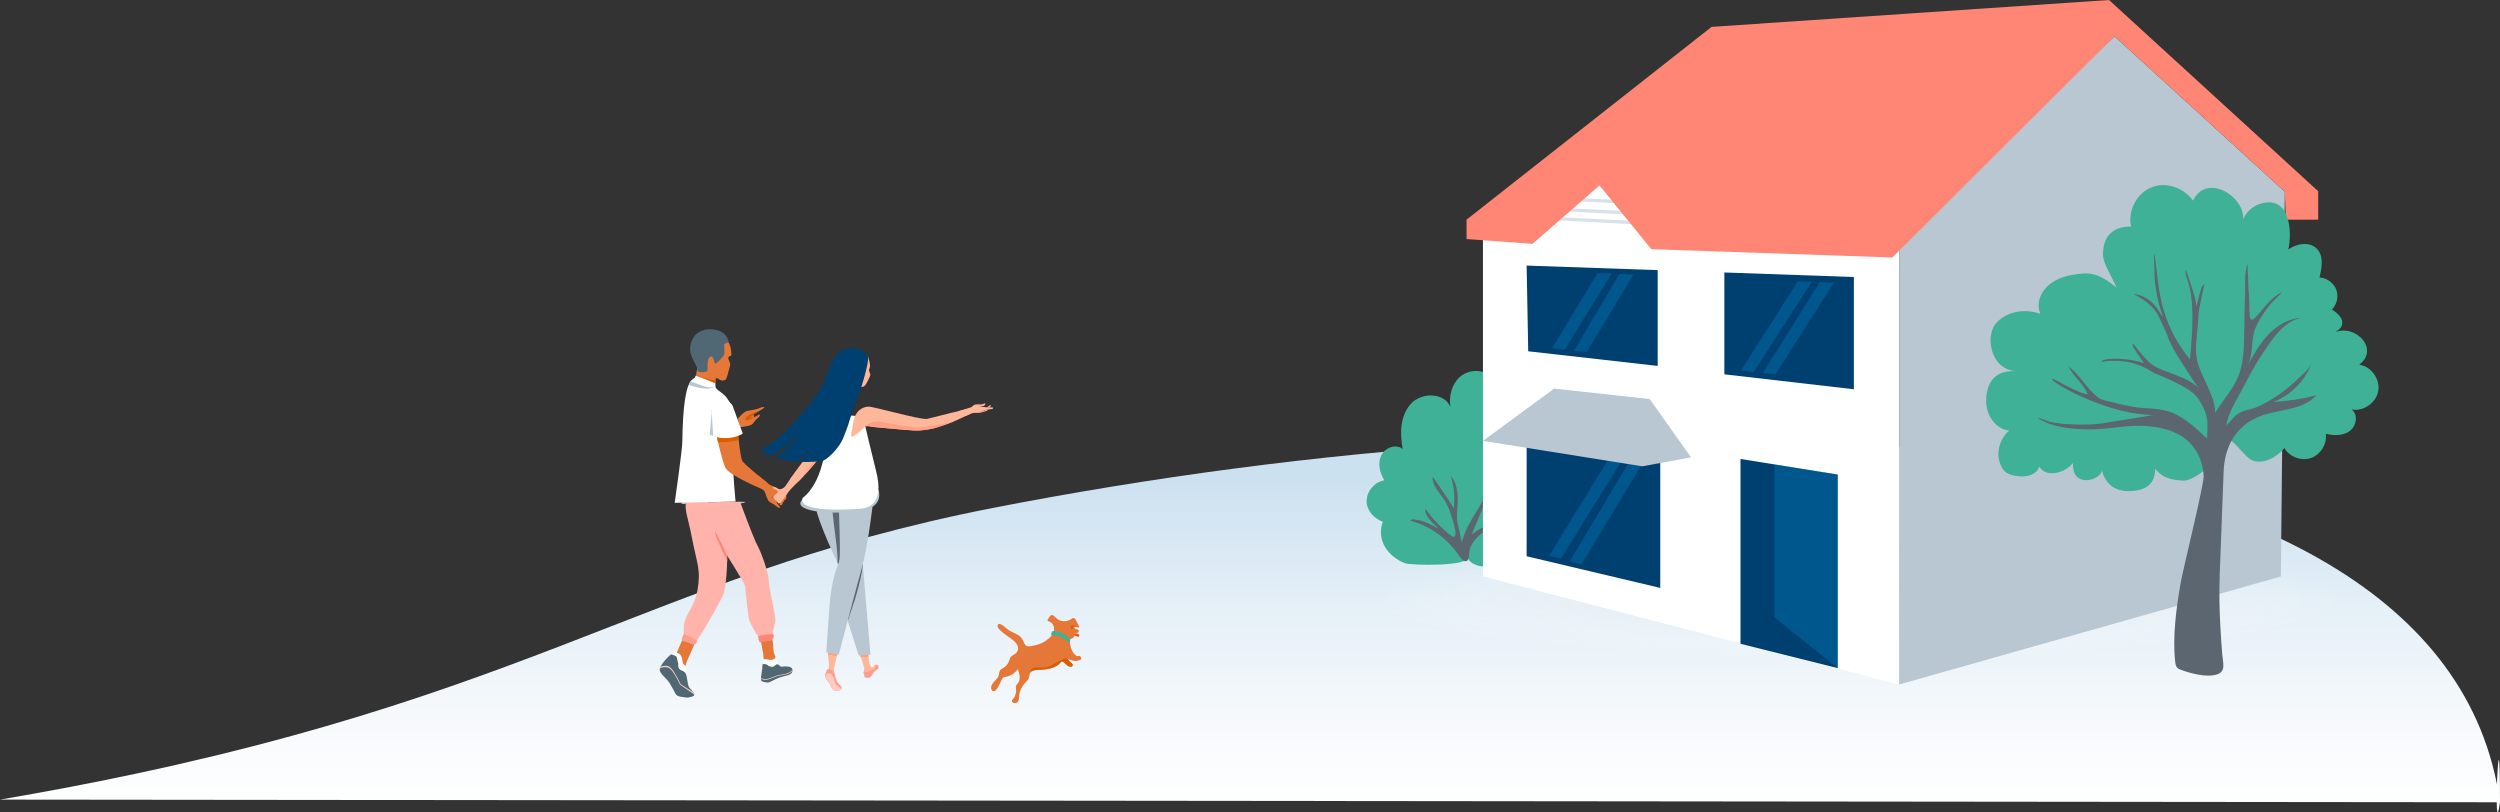 <svg xmlns="http://www.w3.org/2000/svg" xmlns:xlink="http://www.w3.org/1999/xlink" id="Layer_2" data-name="Layer 2" viewBox="0 0 565.56 183.76"><rect x="0" y="0" width="565.56" height="183.76" fill="#333333" stroke="none"/><defs><linearGradient id="linear-gradient" x1="282.78" y1="183.67" x2="282.78" y2="108.77" gradientUnits="userSpaceOnUse"><stop offset="0" stop-color="#fff"></stop><stop offset=".26" stop-color="#f7fafc"></stop><stop offset=".64" stop-color="#e4eff7"></stop><stop offset="1" stop-color="#cce1f0"></stop></linearGradient><radialGradient id="radial-gradient" cx="737.61" cy="543.3" fx="737.61" fy="543.3" r="47.87" gradientTransform="translate(2116.73 -5.02) rotate(-180) scale(2.3 -.26)" gradientUnits="userSpaceOnUse"><stop offset="0" stop-color="#d7e1eb"></stop><stop offset=".14" stop-color="#dbe4ed" stop-opacity=".89"></stop><stop offset=".43" stop-color="#e6ecf2" stop-opacity=".61"></stop><stop offset=".84" stop-color="#f8f9fb" stop-opacity=".17"></stop><stop offset="1" stop-color="#fff" stop-opacity="0"></stop></radialGradient></defs><g id="Navigation_Drop_down" data-name="Navigation Drop down"><g><path d="m565.56,181.49c0-26.5-1.68,11.62,0,0-13.14-94.2-200.23-94.06-340.89-66.59-80.86,15.79-105.93,45.76-224.67,65.99,0,0,565.56.6,565.56.6Z" style="fill: url(#linear-gradient);"></path><path d="m175.09,148.56c-.79.17-1.6.25-2.4.23-.07.45-.13.91-.05,1.36s.33.89.75,1.08c.2.09.42.12.63.14.23.03.46.06.7.09,2.47.3.62-2.96.38-2.91Z" style="fill: #fff;"></path><path d="m154.92,149.09c-.35-.71-1.09-1.19-1.82-1.53-.12-.06-.25-.11-.38-.08-.11.03-.19.11-.26.19-.51.55-.85,1.25-.97,1.99-.12.72.27,2.17.98,2.49.2.09.42.12.63.14.56.07,1.53.52,2.02.44.03-.71.02-1.42.03-2.13,0-.42,0-.85-.12-1.25-.03-.09-.06-.18-.11-.26Z" style="fill: #fff;"></path><g><path d="m309.18,113.25c.03-2.2,1.82-4.25,3.99-4.58-1.02-1.68-1.55-3.83-.73-5.61s3.37-2.74,4.88-1.48c-.68-3.52-.56-7.54,1.83-10.21s7.64-2.63,8.97.7c-.39-2.46.29-5.18,2.16-6.82,1.87-1.64,5-1.85,6.8-.13,2.28-1.23,5.26-1.01,7.35.53,2.08,1.54,3.17,4.32,2.67,6.86,2.15-.69,4.8-.08,6.01,1.82,1.21,1.9.27,4.96-1.94,5.42,2.5-.08,4.84,2.14,4.89,4.64s-2.2,4.81-4.7,4.83c2.19.37,4.79,1.09,5.39,3.22.51,1.78-.82,3.67-2.5,4.45-1.68.78-3.62.72-5.47.64,1.87,1.37,1.72,4.5.03,6.08s-4.35,1.75-6.52.93c-1.5,1.4-3.09,2.83-5.06,3.4-1.97.57-4.44-.04-5.34-1.88.97,2-12.61,1.96-14.17,1.31-3.7-1.54-6.39-5.04-4.9-9.34-1.99-.74-3.7-2.54-3.67-4.78Z" style="fill: #3fb196;"></path><path d="m319.32,117.53c.14-.05.31-.06.45-.04,1.08.12,2.25.38,3.23.88.74.37,2.19.96,2.72,1.55-1.01-1.13-2.97-2.63-3.28-4.18-.03-.14.07-.58.01-.67,1.64,2.37,3.66,4.46,5.97,6.19.11.08.23.17.36.18,1.15.16-.05-3.38-.19-3.89-.45-1.65-1.04-3.27-2-4.7-1.07-1.58-2.64-3.11-2.5-5.01,1.68,2.33,3.28,4.72,4.82,7.15.25-2.46.01-4.96-.7-7.33,1.35,1.53,1.6,3.73,1.56,5.77-.03,1.66-.39,3.56.03,5.19.35,1.36.63,2.67.88,4.08.65-2.65,2.28-5.32,3.73-7.61.9-1.43,1.61-3,2.1-4.62.92.48-.19,2.31-.46,2.97-1.05,2.51-2.09,5.02-3.14,7.53,1.34-1.13,2.93-1.96,4.62-2.42-.06.63-.67,1.04-1.22,1.36-1.61.94-2.98,2.26-3.7,4-.27.65-.24,2.41-.61,2.85-.57.67-1.55-.46-1.9-1-2.54-3.87-6.54-6.76-11.02-7.95,0-.14.1-.24.24-.29Z" style="fill: #5b6670;"></path><ellipse cx="419.74" cy="135.67" rx="114.24" ry="12.58" style="fill: url(#radial-gradient);"></ellipse><g><polygon points="429.63 154.85 335.48 130.41 335.48 54.08 367.26 34.14 429.63 54.36 429.63 154.85" style="fill: #fff;"></polygon><polygon points="515.98 130.41 429.63 154.85 429.63 54.36 478.35 8.22 516.88 43.38 515.98 130.41" style="fill: #b8c7d2; stroke: #b8c7d2; stroke-miterlimit: 10; stroke-width: 0px;"></polygon></g><polygon points="393.74 145.64 415.74 151.15 415.74 107.36 393.74 103.83 393.74 145.64" style="fill: #004071;"></polygon><polygon points="401.4 139.65 415.74 151.15 415.74 107.36 401.4 105.06 401.4 139.65" style="fill: #029ce0; opacity: .25;"></polygon><polygon points="345.36 125.84 375.59 133 375.59 100.9 345.36 97.37 345.36 125.84" style="fill: #004071;"></polygon><polygon points="345.72 79.47 375.01 82.78 375.01 61.11 345.36 60.08 345.72 79.47" style="fill: #004071;"></polygon><polygon points="390.09 84.68 419.39 88.06 419.39 62.67 390.09 61.64 390.09 84.68" style="fill: #004071;"></polygon><polygon points="361.42 61.76 351.13 78.8 353.97 79.12 364.59 61.87 361.42 61.76" style="fill: #029ce0; opacity: .25;"></polygon><polygon points="366.36 61.99 356.07 79.35 358.91 79.67 369.53 62.1 366.36 61.99" style="fill: #029ce0; opacity: .25;"></polygon><polygon points="363.89 103.83 350.45 125.73 353.11 126.36 367.06 103.94 363.89 103.83" style="fill: #029ce0; opacity: .25;"></polygon><polygon points="368.83 104.06 355.13 126.97 357.76 127.63 372 104.17 368.83 104.06" style="fill: #029ce0; opacity: .25;"></polygon><polygon points="406.72 63.63 393.86 83.85 396.7 84.17 409.89 63.74 406.72 63.63" style="fill: #029ce0; opacity: .25;"></polygon><polygon points="411.66 63.85 398.8 84.39 401.64 84.71 414.82 63.97 411.66 63.85" style="fill: #029ce0; opacity: .25;"></polygon><polygon points="373.21 90.28 351.58 87.91 335.48 99.74 371.52 105.49 382.55 103.46 373.21 90.28" style="fill: #b8c7d2; stroke: #b8c7d2; stroke-miterlimit: 10; stroke-width: 0px;"></polygon><g><line x1="342.41" y1="44.43" x2="380.15" y2="46.34" style="fill: none; stroke: #d7e1eb; stroke-miterlimit: 10; stroke-width: .75px;"></line><line x1="341.93" y1="46.82" x2="379.67" y2="48.74" style="fill: none; stroke: #d7e1eb; stroke-miterlimit: 10; stroke-width: .75px;"></line><line x1="341.27" y1="48.92" x2="379.01" y2="50.84" style="fill: none; stroke: #d7e1eb; stroke-miterlimit: 10; stroke-width: .75px;"></line></g><polygon points="524.43 43.26 477.11 0 387.2 6.08 331.77 49.69 331.77 54.08 346.68 55.17 361.85 41.95 373.57 56.37 428.1 58.25 478.35 8.22 516.88 43.38 517.11 49.69 524.43 49.69 524.43 43.26" style="fill: #ff8674;"></polygon><path d="m496.12,45.34c-2.21-2.84-6.01-4.37-9.49-2.91-3.3,1.38-5.32,5.31-4.53,8.8-3.16,0-5.56,1.33-6.16,4.43s.1,3.69,2.92,9.41c-4.46-3.57-6.31-3.48-9.9-2.92-6.33.99-8.79,5.5-7.39,8.85-3.45-1.28-7.74-.6-10.1,2.23-2.35,2.82-1.26,10.35,4.66,10.75-5.92-.41-6.87,4.01-6.81,7.02.06,3.01,2.21,6.11,5.2,6.4-2.66,2.31-3.36,6.6-.98,9.24,1.02,1.14,6.48,2.25,7.84-1.04,1.48,2.56,5.85,1.43,7.54-.85.03,1.23.23,2.74,1.28,3.38,2.31,1.41,5.46-.56,5.28-1.78.87,3.53,3.6,5.38,8.07,4.57,2.61-.48,4.08-2.21,3.97-4.87,1.26,1.32,2.23,2.46,6.33,2.68,1.73.09,4.23-1.83,5.62-2.92,1.65-1.29,2.84-6.51,3.99-6.69,1.48-.23,4.44,4.4,6.04,5.01,2.59.99,5.5-.64,7.28-2.77,1.16,2.01,3.82,3.01,6.02,2.25,2.19-.76,3.68-3.18,3.35-5.48,1.83.45,3.93.49,5.44-.64,1.51-1.13,1.93-3.74.4-4.86,2.68.51,5.57-1.5,6.03-4.19s-1.6-5.54-4.3-5.95c5.34-4.01-2.68-10.9-7.3-6.04,1.07-1.13,3.06-1.51,3.42-3.03.34-1.42-1.07-2.61-2.3-3.4,1.16-1.15,1.56-3.02.96-4.54s-2.14-2.63-3.78-2.7c.56-2.21,1.01-4.87-.58-6.51-1.64-1.69-4.55-1.2-6.46.17.94-4.27.3-12.43-6.41-10.32-1.68.53-3.1,1.82-3.78,3.44.13-5.47-8.46-10.37-11.37-4.15-.02-.02-.03-.04-.05-.06Z" style="fill: #3fb196;"></path><path d="m498.38,106.3c-.41-2.63-1.68-5.13-3.72-6.82-3.97-3.28-10.36-3.5-15.2-2.87-5.14.67-10.93.93-15.91-.76-2.16-.89-4.18-2.07-.32-.59,2.1.81,8.99.99,11.82.58,2.32-.33,8.3-1.31,12.01-1.94-8.51-.17-17.54-4.65-20.42-6.31-2.71-1.55-3.18-2.54-1.19-1.4,1.14.65,2.3,1.26,3.49,1.81,1,.45,2.24,1.15,3.36,1.2-.98-2.37-3.26-4-4.36-6.32,2.19,1.62,3.56,4.06,5.48,5.96.47.46.99.98,1.56,1.31.61.35,1.39.48,2.08.66,1.6.42,3.22.78,4.84,1.1,2.82.56,5.17.34,7.97.97,3.56.81,6.86,3.9,9.42,6.35.12-3.77.43-4.9-1.45-8.17-1.25-2.18-2.55-3.17-8.59-5.88-.64-.29-1.33-.5-1.96-.8s-1.14-.74-1.75-1.04c-1.24-.61-2.95-1.28-4.32-1.48-.95-.13-1.9-.23-2.85-.21-.98.02-1.68-.07-2.95.25-.04-.11.03-.23.13-.29.51-.33,1.37-.38,1.96-.43.71-.06,1.43-.05,2.14,0,1.81.11,3.63.38,5.35.96-.69-1.02-1.41-2.05-2.09-3.1-.26-.41-.54-.89-.39-1.36,1.12,1.44,2.24,2.89,3.56,4.16,1.39,1.33,2.88,1.76,4.65,2.44,2.31.88,5.08,1.8,6.79,3.68-.86-.94-5.53-8.32-6.08-9.46-1.65-3.39-.57-1.6-1.73-3.98-.67-1.38-.99-2.37-1.8-3.7-.97-1.59-2.67-2.98-5.33-4.34,4.62.6,5.77,4.2,6.76,5.26-1.43-3.91-1.95-8.06-1.92-9.61.03-1.23-.34-6.12.04-4.21.98,6.4.68,14.51,7.96,23.37,1.73-16.99-1.13-17.59-1.01-20.05-.04-.99,1.02,2.64,1.43,3.82.21.6,1.23,3.72.94,4.36.42-.91.9-3.56,1.32-4.47.12-.26.27-.55.55-.62-.35,1.69-.69,3.38-1.04,5.07-.29,1.41-.31,2.69-.41,4.13-.2,2.76-.82,5.73-.05,8.45,1.12,3.92,3.81,7.19,4.01,11.39,1.65-2.78,4.08-5.39,5.25-8.35,1.31-3.29,1.23-7.24,1.31-10.72.06-2.72.06-5.44.19-8.15.09-1.78-.32-5.15.8-6.6-.43.55-.12,2.79-.12,3.5,0,1.27.07,2.55.18,3.81.13,1.43.03,2.87.14,4.29s.45,1.58,1.46.51c1.98-2.09,3.15-4.18,5.85-5.57-.8,1.11-2,1.93-2.84,3.02-1.29,1.67-2.53,3.46-3.27,5.46-.95,2.6-.3,5.67-1.71,8.25,1.37-2.51,2.77-5.04,4.74-7.12s4.6-3.67,7.46-3.78c-3.08.57-5.33,3.16-7.15,5.71-2.12,2.97-4.01,6.1-5.64,9.36-1.55,3.1-3.48,5.69-4.17,9.21.86-.65,1.42-1.63,2.26-2.31,1.3-1.05,2.97-1.15,4.47-1.73,1.69-.66,3.32-1.65,4.83-2.66s2.97-2.18,4.29-3.45c1.04-1,2.97-2.55,3.46-3.94-1.44,4.01-4.7,7.32-8.68,8.83,3.29-.17,6.56-.68,9.75-1.53-3.04,3.48-8.46,3.1-12.77,4.77-5.53,2.14-8,6.95-8.21,12.5-.3,7.84-.6,15.68-.89,23.52-.15,3.97-.05,7.94.17,11.91.11,1.99.25,3.97.41,5.95.15,1.84.9,3.83-1.18,4.51-2.34.77-5.98-.23-8.18-1.04-.28-.1-.57-.22-.79-.43-.32-.32-.42-.8-.48-1.26-.68-5.74.26-12.45,1.25-18.12.53-2.99,5.22-21.98,5.17-23.94-.01-.5-.06-1.01-.14-1.51Z" style="fill: #5b6670;"></path></g><g><path d="m168.7,113.56s-.03-.02-.05-.02c-.33-.04-1.23-.02-1.56-.02,0,0-.23-.03-.4.16-.06.07-.01.18.1.4.44-.09.88-.18,1.31-.3.05-.01.61-.18.6-.22Z" style="fill: #b8c7d2; stroke: #b8c7d2; stroke-miterlimit: 10; stroke-width: 0px;"></path><path d="m175.57,112.12s-.07-.38,0-.33c0-.02-1-.26-1.01-.28-.71-.45-.54-.13-.94-.94l-.7.3s.32,1.19.67,1.94c.25.53.35.72,1.17,1.13.83.41,1.24,1.06,1.58.95.34-.11-.06-.41-.51-.99-.45-.58-.39-1.7-.28-1.77Z" style="fill: #e57738;"></path><path d="m177.67,112.03c-.27-.17-.56-.39-.77-.63-.19-.21-.2-.38-.5-.45-.22-.05-.43-.03-.63-.13-.18-.09-.05-.39-.2-.51-.13-.11-1.26-.52-1.5-.69-1.17-.97-2.71-2.07-2.71-2.07,0,0,.55,2.79.95,3.07.39.27.64.26.87,1.03.1-.01.11-.5.23-.46.8.31,1.5.7,2.15,1.21-.06-.13,0-.21.04-.26.06-.08.33.14.39.17.13.05.24.16.33.27.26.3.23.82.13,1.18-.03.1-.06.2-.06.3s.05.21.14.25c.06.02.13.02.19,0,.26-.08.41-.4.31-.65.25-.01.45-.28.39-.52.2-.05.38-.2.45-.39.09-.23.04-.56-.18-.7Z" style="fill: #e57738;"></path><g><g><path d="m187.07,93.54c.83-.61,1.65-1.23,2.44-1.88-.37,1.3-2.31,7.44-2.78,8.9-.51,1.58-2.03,3.86-2.06,3.83s-2.71,3.21-3.1,3.6c-.19.19-.9.86-1.6,1.51-.34-.46-.73-.86-1.17-1.21.33-.47.66-.95.96-1.36.93-1.27,3.38-4.58,3.38-4.58.33-.44.47-1.5.75-2.87.13-.62.42-2.51.72-4.49.86-.43,1.66-.88,2.43-1.45Z" style="fill: #ffb79a;"></path><path d="m190.08,91.91c-.02.07-.03.14-.05.19-.12.42-2.36,5.21-2.95,7.34-.53,1.88-1.16,3.08-2,4.39-.84,1.3-2.98,3.6-2.98,3.6,0,0,2.27-3.74,3.43-5.19.61-.77.92-4.41,1.42-6.74.6-.45,2.55-3.11,3.13-3.58Z" style="fill: #ffa086;"></path></g><g><path d="m177.72,110.13c.09-.11.81-1.21,1.53-2.27.62.19,1.25.37,1.88.54-.81.79-2.2,2.1-2.48,2.28-.38.24-.93-.55-.93-.55Z" style="fill: #ffb79a;"></path><path d="m179.12,107.86s-1.19,1.77-1.48,2.16-1.06.83-1.53.58c-.56-.29-.45-.3-.88-.41-.35-.09-.44.15-.36.24.16.18.47.29.68.38.11.05.35.22.4.35.07.18-.12.4-.38.63-.19.17-.66.39-.62.7.02.15.09.3.23.33.02,0,.04,0,.05.02.01.02,0,.04,0,.07-.01.12.06.24.16.28.07.02.16.02.2.08.03.04.02.1.03.15.02.08.08.15.15.19.06.03.17.03.21.07s.02.13.08.17c.03.02.07.03.11.03.29.01.47-.17.64-.4.2-.27.38-.56.59-.82.25-.32.53-.62.71-1,.16-.34,1.09-1.36,1.87-2.16.25-.26-.87-1.64-.87-1.64Z" style="fill: #ffb79a;"></path></g></g><path d="m158.83,108.6s-2.24-.4-3.58,4.66c-.52,1.96.41,3.87,1.18,7.9,1.27,6.65,2.21,7.62,1.32,12.55-.53,2.92-2.02,4.59-2.63,6.23-.21.58-.33.96-.42,1.46-.08.47.06,2.37-.08,2.83-.03.09-.07.19-.02.27.03.04.07.07.12.09.75.34,1.59.87,2.31,1.3.34-.19.3-.52.62-.98,1.71-2.44,4.3-7.11,5.88-10.14.99-1.9,1.21-11.39.77-11.57-2.25-.93-5.68-15.2-5.47-14.6Z" style="fill: #ffb3ab;"></path><path d="m154.99,152.16c.54.65.44,2.66.93,3.36.35.5.99.85.99,1.48,0,.66-1.27.85-1.87.75-1.59-.27-2.04-2.56-1.66-1.8-.48-.94-.77-1.98-1.29-2.88s-1.38-1.68-2.36-1.65c-.17,0-.4,0-.45-.19-.02-.1.03-.2.07-.29.64-1.16,1.4-1.99,2.32-2.81.26-.23,1.06.19,1.34.42.2.16.21.9.31,1.15.26.64-.02.7.19,1.32.24.72,1.02.61,1.46,1.14Z" style="fill: #506874; stroke: #525a60; stroke-miterlimit: 10; stroke-width: 0px;"></path><path d="m156.95,156.67c-.34-.29-2.76-1.65-3.03-2.01-.71-1.47-1.77-3.58-2.73-3.95-.53-.2-1.63-.09-1.85.23-.1.14-.09.39.08.73.38.77,1.22.99,2.04,2.08.26.7,1.13,2.57,1.7,3.06-1.44-1.22,2.73.83,2.76.83.43-.07,1.63-.45,1.02-.96Z" style="fill: #ffcac1;"></path><path d="m156.91,156.99c-.34-.29-2.85-1.84-3.12-2.19-.71-1.47-1.68-3.4-2.64-3.77-.53-.2-1.63-.09-1.85.23-.1.14-.09.39.08.73.38.77,1.17,1.28,1.99,2.37.58.91.9,1.62,1.19,2.09.43.69.22,1.25,3.01,1.3.44,0,1.94-.25,1.33-.76Z" style="fill: #506874; stroke: #525a60; stroke-miterlimit: 10; stroke-width: 0px;"></path><path d="m154.45,113.6h.73c-.02.11-.03.3-.06.41-1.76.08-.67-.41-.67-.41Z" style="fill: #b8c7d2; stroke: #b8c7d2; stroke-miterlimit: 10; stroke-width: 0px;"></path><path d="m189.66,154.8s-.54-1.25-.66-1.64c-.44-1.47-.31-2.05-.31-2.05h0l.59-2.57-1.97-.42.24,2.57h0c-.07.72-.25.77-.25.77,0,0,.29.47.23,1.02-.06.54.79,1.62.98,2.2s1.01.6,1.12.5c.11-.1.02-.39.02-.39Z" style="fill: #ffb79a;"></path><path d="m190.41,155.58c-.04-.31-.49-.7-.49-.7-.28-.32-.76-.78-.89-1.09-.2-.71-.1-2.39-1.84-2.39,0,0-.68,1.07-.52,1.66.19.72.74.98,1.23,2,.11.49.16.54.56.96.4.42,1.36.2,1.7.06.11-.04.29-.21.24-.51Z" style="fill: #ff9d8c;"></path><path d="m190.21,155.74c-.16-.22-1.12-.91-1.23-1.18-.26-1.14-.64-1.91-1.13-2.18-.27-.15-.87-.05-1.01.21-.06.11-.08.31-.02.56.14.59.57.75.93,1.59.08.54.32.86.58,1.23s1.18.33,1.49.25c.24-.06.67-.1.38-.49Z" style="fill: #ffcac1;"></path><polygon points="187.28 147.55 187.32 148.13 189.29 148.55 189.45 147.93 187.28 147.55" style="fill: #ffa086;"></polygon><g><path d="m197.34,150.95c-.08.01-.15-.04-.22-.06s-.12-.11-.15-.17c0,0,0,0,0,0-.06-.15-.33-.76-.36-.91-.12-.88-.08-.85-.14-1.74l-2.09-.55s1.02,3.22,1.02,3.22c.26.79-.23,1.57.38,1.68.56.1.83-.31,1.36-.52.2-.08.23-.32.4-.43.08-.05.16-.11.25-.14.06-.03.13-.05.19-.08.16-.1.22-.32.21-.51,0-.03,0-.07-.03-.09-.03-.04-.08-.05-.13-.04-.17.01-.23.11-.34.21-.09.07-.23.14-.34.16Z" style="fill: #ffb79a;"></path><path d="m197.57,150.87c.05-.03.1-.06.14-.1.04-.04.08-.08.13-.11s.11-.05.17-.02c.05.02.07.08.08.13.02.13-.05.27-.14.36s-.22.16-.34.22c-.32.17-.62.39-.97.51-.22.08-.45.16-.69.16-.17,0-.35-.04-.52-.09-.03,0-.06-.01-.09,0-.05.03-.04.1-.02.16.06.18.12.35.16.53.07.28,0,.59.3.67.12.03.54.06.67.05.23-.03.42-.17.58-.33.14-.15.25-.3.35-.48.01-.03.03-.06.04-.08.02-.03.04-.05.06-.07.15-.14.28-.29.42-.44.14-.14.28-.3.45-.41.26-.16.46-.44.41-.75-.03-.19-.16-.34-.35-.39-.16-.04-.33,0-.48.09-.15.09-.17.13-.3.27-.04.04-.12.13-.08.1Z" style="fill: #ff9d8c;"></path><path d="m197.49,152.24c.16-.19.65-.7.97-.77-.19.18-.48.4-.58.52-.09.11-.14.15-.22.26-.09.11-.52.71-.68.85.28-.31.36-.66.52-.85Z" style="fill: #ffcac1;"></path></g><polygon points="194.56 148.14 194.71 148.62 196.46 148.57 196.46 148.06 194.56 148.14" style="fill: #ffa086;"></polygon><path d="m196.37,80.59s.47,1.69.45,2.01-.03.64-.19.93.22.89.24,1.07.07.31-.32,1.08-.76,1.67-1.3,1.81-2.08.19-2.08.19l.75-1.8s-.37-1.02-.25-1.3.46-.45.76-.16,1.82-3.09,1.94-3.83Z" style="fill: #ffb79a;"></path><g><path d="m192.27,112.73s2.48,9.76,2.87,14.54c.39,4.77,1.78,20.86,1.78,20.86l-2.66.13s-4.49-13.57-4.31-15.2.96-2.88-.1-5.01c-4-8.08-5.88-14.06-5.3-14.03,3.89.21,7.22-1.08,7.73-1.29Z" style="fill: #b8c7d2; stroke: #b8c7d2; stroke-miterlimit: 10; stroke-width: 0px;"></path><path d="m190.57,115.48s0-.03,0-.04c-.52,0-1.78-.1-2.29-.16.36,4.01,1.37,9.82,1.18,12,.04.05.1.12.11.45.05.23.06.46.02.69,0,.01.01.02.02.03.34-.27.69-.5,1.04-.69.05-1.88.22-3.75.21-5.63-.02-2.22-.24-4.42-.3-6.64Z" style="fill: #5b6670; stroke: #525a60; stroke-miterlimit: 10; stroke-width: 0px;"></path><path d="m195.18,127.78s0-.02.01-.04c-.59-.16-.9-.1-1.46-.33-.86,3.58-1.84,9.6-2.62,11.64.03.06.08.15,0,.47,0,.24-.06.46-.16.67,0,.01.81-.47.81-.46-.03.1.06.38.12.49.55-1.8,1.48-4.27,1.96-6.09.56-2.14,1.15-4.14,1.33-6.36Z" style="fill: #5b6670; stroke: #525a60; stroke-miterlimit: 10; stroke-width: 0px;"></path><path d="m197.63,112.62s-1.19,10.51-2.54,15.37c-1.35,4.86-5.34,20.1-5.34,20.1l-2.83-.54s.75-11.48,1.01-13.18c.73-4.77,1.14-4.99,1.89-7.39.59-1.87-.46-15.91.07-15.68,3.59,1.51,7.19,1.36,7.75,1.32Z" style="fill: #b8c7d2;"></path></g><path d="m198.72,110.71s-.84,4.2-9.33,4.29c-2.82.03-5.49-.44-6.25-.66l-1.68-1.27c-2.36,2.5,5.94,3.47,12.92,2.56,5.94-.78,4.34-4.91,4.34-4.91Z" style="fill: #b8c7d2; stroke: #b8c7d2; stroke-miterlimit: 10; stroke-width: 0px;"></path><path d="m195.45,95.22s2.19,9.22,2.67,11.03c2.24,8.45-2.23,8.77-4.15,8.89-14.81.89-12.35-2.53-12.35-2.53,0,0,5.12-3.28,5.3-14.88.06-3.93,7.45-4.71,8.54-2.51Z" style="fill: #fff;"></path><g><path d="m223.24,92.15s.56-.44.68-.48.32,0,.23.17-.24.34-.31.34-.54.04-.59-.03Z" style="fill: #ffa086;"></path><path d="m209.77,94.76s3.99-1.01,5.51-1.39,3.84-.83,4.03-.9c0,0,.55.84.17,1.11s-3.4,1.64-3.9,1.85c-.5.21-4.52,1.47-4.5,1.5s-2.67.58-4.33.45c-1.66-.13-9.06-.75-9.52-.84s-1.33-.41-1.72.14-1.6,1.45-2.18,1.84-.69.42-.76,0,.14-.95.33-2.2c.26-1.69.39-2.14,1.03-3.02s1.91-1.47,3.07-1.26,8.45,2.06,9.82,2.32c1.37.25,2.4.52,2.94.39Z" style="fill: #ffb79a;"></path><path d="m195.68,96.44s1.29-1.42,3.55-1.03,7.27,1.55,9.51,1.23c2.24-.32,6.85-1.2,6.85-1.2,0,0-2.98,1.22-4.5,1.5s-2.37.51-4.33.45c-1.69-.05-8.66-.74-9.09-.79s-1.6-.33-1.97-.06-.02-.09-.02-.09Z" style="fill: #ffa086;"></path><path d="m216.66,93.06s2.36-.72,2.81-.85.55-.36.78-.52.5-.23,1.11-.21.74.02,1.09-.13.48-.08.47.05c-.01.14-.18.32-.34.4s-.33.12-.62.11-.3.04-.3.04c0,0,.08.04.78.11s1.01.11,1.4.11.78-.04.82.08-.07.29-.29.3-.92.06-1.39.19-.6.28-1.08.49-1.24.15-1.6.18-.65.16-1.65.62c-.32.15-1.99-.98-1.99-.98Z" style="fill: #ffb79a;"></path><path d="m223.69,92.62s-.41.34-.79.45-.67.2-.94.25c-.5.09-1.34.09-1.34.09.18-.14,1.38-.24,2.11-.59.6-.28.9-.19.96-.2Z" style="fill: #ffa086;"></path></g><path d="m196.37,80.59s-2.05-3.01-5.69-1.4c-2.85,1.26-3.17,5.18-4.59,7.88-1.42,2.7-3.44,4.92-5.24,7.11-2.28,2.77-5.75,6.22-8.79,7.69,0,0,1.24,1.01,2.17,1.24.25.06,1.96-.46,6.74-5.19.6-.59-3.4,4.31-5.37,5.53-.57.35,4.88,1.07,4.88,1.07,0,0,1.72-1.71,3.06-3.12-.9,1.39-2.43,3.04-2.43,3.04.84.19,3.74-.03,4.68-.08.94-.04,4.05-2.73,5.1-5.6,1.95-4.88,1.18-4.12,2.85-8.08.94-2.22,2.96-8.81,2.64-10.11Z" style="fill: #004071;"></path><g><path d="m170.52,93.92s0-.04-.02-.06c0-.02-.01-.04-.03-.05-.05-.05-.12-.05-.18,0-.03.03-.05.06-.08.08,0,0-.02,0-.03.01-.02.02-.03.04-.05.06-.15.15-.28.3-.4.47-.04.05-.02.14.04.17.01,0,.02,0,.04.01.02.06.09.1.15.09.06-.01.12-.02.18-.04.04,0,.06-.03.08-.07.01,0,.03,0,.04,0,.03,0,.05-.01.08-.03.02.02.05.03.08.03.06,0,.13-.05.13-.12-.01-.19-.02-.38-.03-.57Z" style="fill: #e57738;"></path><g><path d="m164.9,77.57s.6,1.2.56,2.78c0,.28-.88.08-.67.83s.55.98.33,1.68-.65,2.72-.92,2.98-.95.43-1.5-.02c-.34-.28-.83-.47-.84.22v.69s-4.36-1.37-4.36-1.37c0,0-.07-.4.07-1.15s.76-5.93,2.91-6.69c2.16-.76,3.77-1.05,4.41.06Z" style="fill: #e57738;"></path><path d="m164.9,77.57s-.21-2.2-2.58-2.85-3.91.16-4.67.76c-.91.72-1.79,2.49-1.46,4.17.33,1.68,1.54,3.19,1.53,3.8s.3.75,1,.76c.7,0,1.28-.16,1.32-.29s-.1-2.56.4-3.03c.39-.37.74-.3.91.19s.29,1.41.69,1.11,1.65-1.56,1.79-2,.02-1.14.02-1.54-.12-.66.05-.79.65-.56,1-.29Z" style="fill: #506874; stroke: #525a60; stroke-miterlimit: 10; stroke-width: 0px;"></path><path d="m157.35,84.99s2.57.81,3.49,1.22,1.01.52,1.01.52c0,0-.14.83.29,1.28s1.57,1.03,2.26,1.97,1.62,2.31,1.67,4.86.02,7.39-.11,8.45c-.34,2.81.45,10.18.45,10.18l-13.78.28s1.7-11.79,1.73-13.82c.21-16.44,2.83-13.39,2.99-14.93Z" style="fill: #fff;"></path><path d="m166.9,94.74s1.37-1.68,2.16-1.79,2.24-.36,2.83-.65,1.24-.34.88.01c-.22.22-.66.48-1.49.93-.5.27-.91.51-1.02.67-.3.41-.83.75-.78.87s.71-.17,1.36-.51,1.01-.69,1.06-.34-.65.65-1.19,1.4-.74.81-1.3.97c-.8.23-2.03.35-2.03.35l-.47-1.9Z" style="fill: #e57738;"></path><path d="m169.87,94.54c-.06-.12.07-.24.38-.64.02-.03,1.23-.78,1.43-.89-.37.08-1.14.38-1.51.46-.04.02-.07.03-.11.05-.19.09-.37.19-.55.3-.09.05-.17.11-.26.17-.02.01-.04.03-.06.04,0,0-.02.01-.02.02,0,0,0,0,0,0-.02.01-.04.03-.05.04-.08.06-.15.13-.22.2-.03.03-.06.06-.09.1,0,0-.01.01-.02.02-.01.03-.02.04-.03.05-.03.05-.07.1-.1.15,0,0,0,0,0,0-.01.03-.02.06-.03.1,0,.03,0,.05,0,.05,0,.04,0,.07,0,.11,0,0,0,0,0,0,0,.01.02.05.02.07,0,0,0,.02.01.02.01.01.04.03.05.05,0,0,0,0,0,0,.01,0,.04.02.06.03,0,0,.01,0,.02,0,.03.01.07.02.1.03,0,0,.01,0,.02,0,.07,0,.14.01.21.01.03,0,.07,0,.1,0,.07-.04.14-.07.2-.1.18-.1.96-.48,1.13-.59-.27.11-.65.2-.68.14Z" style="fill: #da5d00;"></path><path d="m162.11,98.58s1.2,5.55,2,7.25,8.18,4.77,8.18,4.77l1.28-1.39s-5.23-4.15-5.65-4.94-.93-5.74-.93-5.74l-3.91-.03s-1.04-1.86-.96.08Z" style="fill: #e57738;"></path><path d="m161.85,87.3s-.85.78-2.98-.04-2.74-.98-2.74-.98l-.25.83s2.96.96,4.3.82c1.35-.14,1.66-.63,1.66-.63Z" style="fill: #b8c7d2;"></path><path d="m166.08,99.78c-.22.04-.44.08-.66.11-.03,0-.06,0-.09.01,0,0-.04,0-.1.01-.1,0-.2.02-.3.03-.83.07-1.66.08-2.48.09-.2-.85-.33-1.44-.33-1.44-.07-1.94.96-.08.96-.08l3.91.03s.04.4.11.99c-.34.1-.68.2-1.03.26Z" style="fill: #da5d00;"></path><path d="m161,93.39l-.44,4.9s1.53.87,3.74.73,2.97-.69,2.97-.69c0,0-1.46-4.97-1.85-6.19s-4.79-1.92-4.43,1.25Z" style="fill: #b8c7d2;"></path><path d="m160.98,92.87l.35,5.71s1.59.78,3.79.46c2.2-.32,2.91-.96,2.91-.96,0,0-1.83-5.08-2.31-6.33s-5.34-2.18-4.74,1.12Z" style="fill: #fff;"></path><path d="m157.69,85.04c1.39.34,2.72.93,4.18.98v.26c-.01.69,0,.44,0,.44l-4.17-1.68Z" style="fill: #da5d00;"></path></g></g><path d="m175.01,112.28s-.56.18-.6.29,0,.26.26.05c.2-.16.29-.14.34-.35Z" style="fill: #da5d00;"></path><path d="m172.72,148.46c.01.32.02.67-.04.64.21.1.46.01.7.03.17,0,.34.08.51.12.39.09.8.04,1.16-.14.17-.08.33-.21.36-.4.03-.18-.06-.35-.14-.51-.5-1.02-.22-2.29-.53-3.39-.03-.1-.2,0-.26-.08-.09-.12-.34.18-.49.15-.64-.13-2.05-.59-1.89.09.25,1.04.2,1.18.35,1.86.08.39.17.78.23,1.17,0,.05.02.25.03.46Z" style="fill: #e57738;"></path><path d="m176.32,153.29c-.84.36-.94.35-1.6.73-.27.15-.85.47-1.31.38-1.1-.23-1.3-.22-1.27-.98.01-.43.06-.3.09-.69.03-.43.12-.86.18-1.29.03-.23.06-.45.06-.68,0-.17-.06-.42.15-.52.12-.06.28-.03.43,0,.18.03.38.07.53.17.07.05.13.1.19.15.23.18.52.24.81.29.59.09.71-.42,1.13-.55.42-.14.61.35.92.49.23.1.57-.02.82-.03.31-.01.62,0,.93.05.16.02.32.06.46.13.24.12.39.34.43.56s-.01.45-.12.64c-.22.4-.74.56-1.22.7-.54.16-1.11.24-1.62.46Z" style="fill: #506874; stroke: #525a60; stroke-miterlimit: 10; stroke-width: 0px;"></path><path d="m179.3,151.59c0-.08-.12.04-.14.06-.03.03-.06.07-.1.1-.87.75-1.88.77-2.96.97-.48.09-1.6.6-1.98.72-.83.27-1.18.25-1.99-.02l-.02.18c.22.07.49.12.65.16.47.1.78.03,1.43-.18.41-.13,1.51-.63,1.95-.72,1.15-.21,2.15-.2,3.06-1.02.08-.07.08-.13.09-.25Z" style="fill: #ffcac1;"></path><path d="m167.42,113.52s3.05,8.31,3.96,9.94,2.53,6.33,2.54,7.9,1.51,7.79,1.49,8.87-.58,2.25-.56,2.88-.08.99-.08.99l-2.96.14s-.02-.23-.44-.54-1.5-2.51-1.83-3.27-.88-7.07-.98-7.85-5.32-8.84-5.78-9.62-2.91-3.75-3.44-5.16.68-4.2.68-4.2l7.39-.09Z" style="fill: #ffb3ab;"></path><path d="m164.52,126.92l-.02-1.19c-.12-.52-2.53-5.32-2.63-5.46s-.14.57.39,1.77,2.25,4.88,2.25,4.88Z" style="fill: #ff8674;"></path><path d="m171.49,143.88s.16,1.53.49,1.43,2.7-.36,2.83-.67.42-.92.12-1.14-3.44.37-3.44.37Z" style="fill: #ff8674;"></path><path d="m154.71,143.41s-.72,1.34-.39,1.43,2.45,1.24,2.72,1.05.74-.65.62-.98-2.94-1.5-2.94-1.5Z" style="fill: #ff9d8c;"></path><path d="m157.03,145.9s-1.56,3.48-1.72,3.89-.1.77-.1.77c0,0-.74-.16-.78-.71s-.23-1.49-.55-1.78-.8-.38-.8-.38l1.23-2.83,2.72,1.05Z" style="fill: #e57738;"></path><g><path d="m237.86,143.8c.36-.41.64-.98.61-1.54-.02-.41-.16-.83-.4-1.17-.27-.39-.64-.37-1.01-.62-.05-.04-.11-.09-.11-.15,0-.03.02-.06.04-.09.18-.29.56-1.05.95-1.09s.84.54,1.08.76c.89.79,2.35.86,3.31.16.17-.13.36-.28.57-.25.21.03.34.23.45.41.31.54.6,1.09.87,1.65-.36.13-.77.08-1.1-.11-.11-.07-.02.24,0,.28.07.16.17.24.34.29.15.04.32.05.45.15.39.32-.07.7-.38.76-.22.05-.44.09-.66.14.03.16.15.29.3.34-.13.31-.37.58-.68.73-.15.08-.47.14-.54.31s.09.64.12.81c.11.66.27,1.33.61,1.9.17.28.38.54.62.75.14.12.31.24.49.23.11,0,.21-.06.31-.07.33-.03.5.35.47.63-.05.47-.4.26-.72.42-.05.02-.09.06-.14.08-.11.06-.24.05-.37.04-.63-.07-1.24-.25-1.81-.52.2.36.44.66.77.91.13.1.25.2.33.34s.07.33-.05.44c-.08.07-.19.09-.3.1-.69.05-.88-.36-1.34-.74-.24-.2-.48-.41-.8-.46-.58.84-1.54,1.34-2.52,1.6s-2.01.28-3.03.34c-.56.03-1.21.12-1.51.6-.25.39-.18.91-.37,1.34-.13.31-.39.54-.62.79-.79.82-1.4,1.85-1.52,2.98-.05.45-.02.93-.22,1.34-.43.86-1.93.36-1.26-.42.11-.13.25-.23.34-.37.06-.1.11-.2.15-.31.14-.38.3-.81.3-1.21s-.17-.8-.01-1.2c.08-.2.25-.35.39-.52.71-.88.39-2.17,0-3.23-.64.94-1.68,1.6-2.8,1.78-.18.03-.37.05-.52.15-.17.12-.26.32-.34.51-.28.64-.59,1.26-.94,1.86-.23.4-.67.86-1.09.65-.14-.07-.23-.2-.29-.34-.23-.58.13-1.22.55-1.67s.93-.88,1.09-1.48c.1-.36.12-.76.29-1.1.19-.37.48-.42.81-.63.61-.38,1.08-.98,1.31-1.67.06-.19.11-.38.19-.56.31-.64,1.04-.74,1.46-1.25s.43-1.18.13-1.74c-.34-.63-.95-1.06-1.53-1.49-.56-.42-2.9-1.93-2.9-2.68,0-1.39,1.78.26,2.15.58,1.02.89,2.63,1.07,3.36,2.21.7,1.09.51,1.99,2.1,1.68.8-.16,1.58-.31,2.32-.66.85-.39,1.62-.95,2.24-1.66Z" style="fill: #e57738;"></path><path d="m242.31,149.93c-.29-.22-.5-.48-.69-.78-.09-.06-.17-.12-.25-.18-.31-.02-.63.01-.91.12-.38.14-.73.36-1.09.57-.34.19-.69.35-1.02.55-.32.19-.62.4-.96.54-.37.16-.76.23-1.17.25-.46.03-.93,0-1.39,0-.38,0-.81-.01-1.16.17-.44.23-.61.73-.7,1.21.03-.08.06-.17.11-.24.31-.47.95-.56,1.51-.6,1.02-.06,2.04-.09,3.03-.34.99-.25,1.94-.76,2.52-1.6.32.05.56.26.8.46.46.38.65.79,1.34.74.11,0,.22-.03.3-.1.12-.11.12-.3.05-.44-.07-.14-.2-.24-.33-.34Z" style="fill: #da5d00;"></path><path d="m242.32,142.3c-.06-.17-.09-.34-.09-.52,0-.06,0-.12.05-.17.04-.04.09-.05.14-.06.36-.07.81-.11,1.04.18-.13-.03-.27-.06-.4-.04s-.27.1-.31.22c-.03.07-.02.16-.05.23-.06.16-.26.24-.41.17,0-.05,0-.1-.01-.15" style="fill: #da5d00;"></path><path d="m241.8,144.2c-.24-.18-.48-.35-.73-.51-.47-.32-.97-.62-1.52-.79-.27-.09-.55-.14-.84-.14-.18,0-.58-.03-.71.11-.08.08-.11.2-.13.32-.02.09-.11.37-.06.45.06.1.36.05.47.06.91.06,1.81.38,2.55.91.38.27.73.59,1.17.72.01,0,.03,0,.04,0,.05,0,.05-.07.05-.12-.02-.41.06-.74-.31-1.01Z" style="fill: #3fb196;"></path><path d="m244.12,143.96c-.1.13-.3.09-.45.04-.27-.1-.53-.23-.77-.4-.38-.26.45-.32.58-.3.13.02.26.04.38.1.18.09.41.36.26.56Z" style="fill: #ff5114;"></path></g></g></g></g></svg>